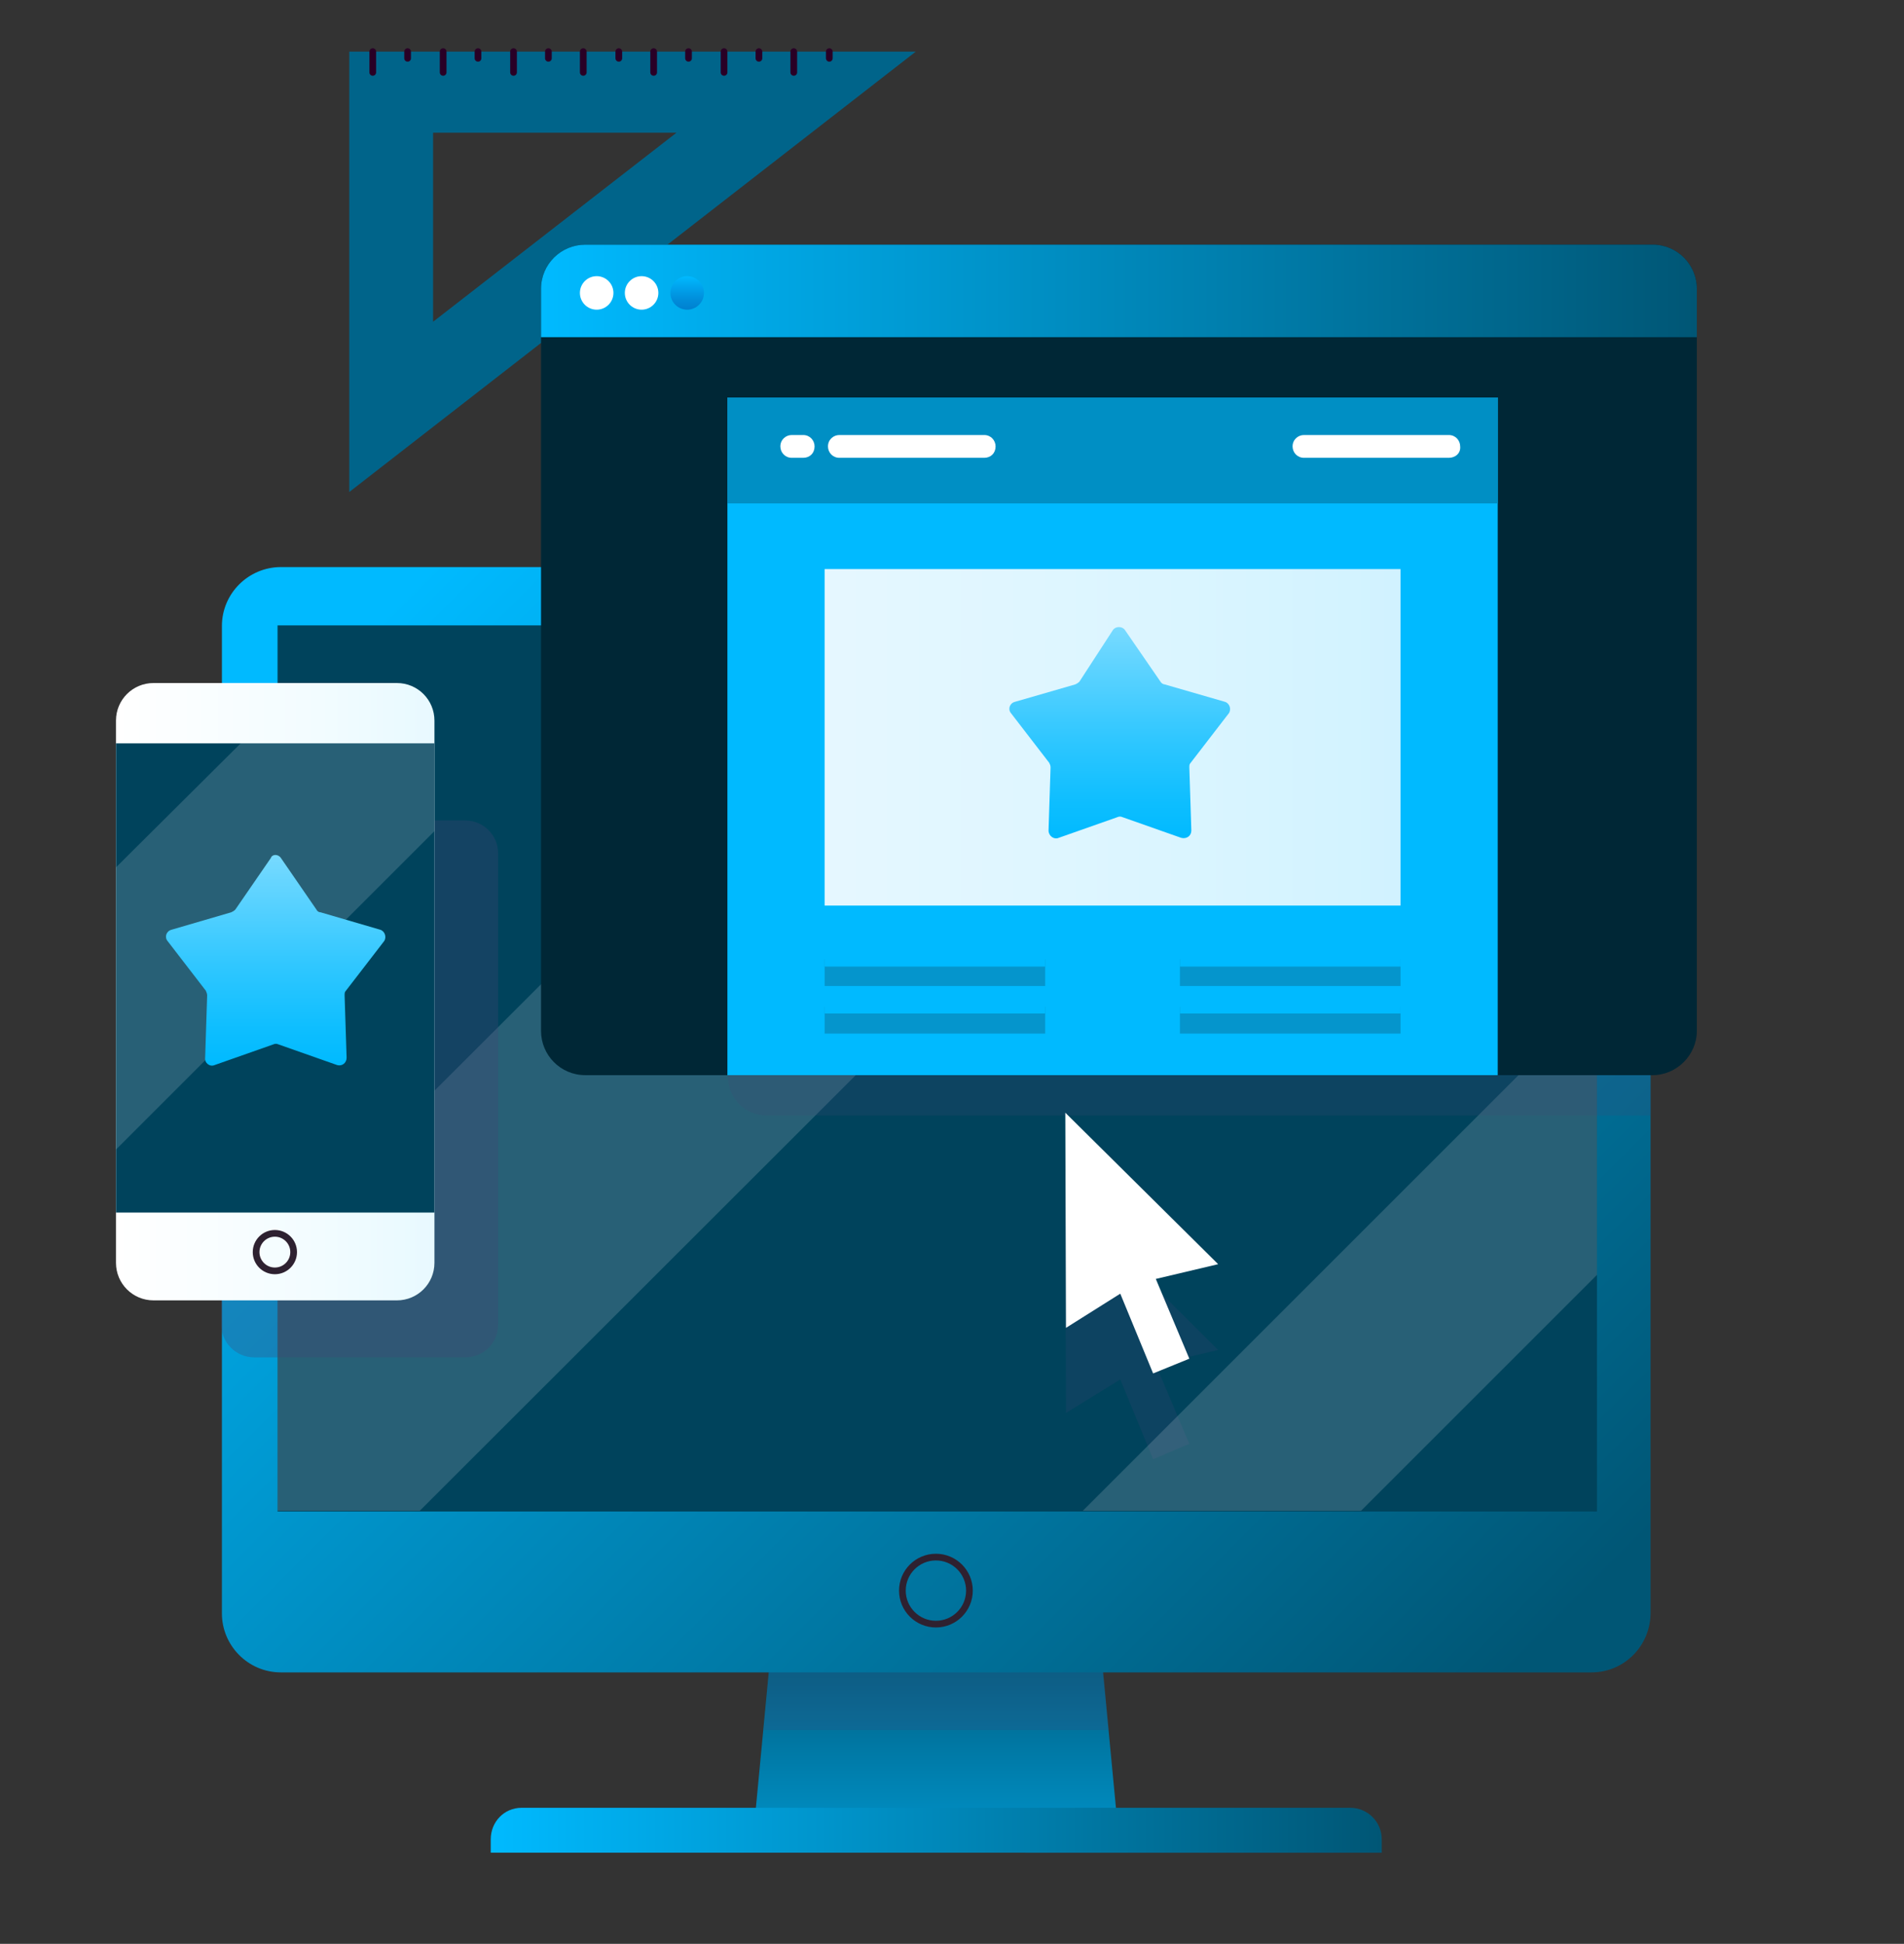 <?xml version="1.0" encoding="utf-8"?>
<!-- Generator: Adobe Illustrator 24.0.1, SVG Export Plug-In . SVG Version: 6.00 Build 0)  -->
<svg version="1.1" id="Слой_2_1_" xmlns="http://www.w3.org/2000/svg" xmlns:xlink="http://www.w3.org/1999/xlink" x="0px"
	 y="0px" width="284px" height="290px" viewBox="0 0 284 290" style="enable-background:new 0 0 284 290;" xml:space="preserve">
<rect x="0" y="0" width="284" height="290" fill="#333333" stroke="none"/>
<style type="text/css">
	.st0{fill:url(#SVGID_1_);}
	.st1{opacity:0.2;fill:#434473;}
	.st2{fill:url(#SVGID_2_);}
	.st3{fill:#00435C;}
	.st4{fill:#00648A;}
	.st5{fill:none;stroke:#290026;stroke-linecap:round;stroke-linejoin:round;stroke-miterlimit:10;}
	.st6{opacity:0.16;fill:#FFFFFF;}
	.st7{opacity:0.3;fill:#434473;}
	.st8{opacity:0.2;}
	.st9{fill:#434473;}
	.st10{fill:#5D5D5D;stroke:#000000;stroke-linecap:round;stroke-linejoin:round;stroke-miterlimit:10;}
	.st11{fill:#002736;}
	.st12{fill:url(#SVGID_3_);}
	.st13{fill:#00BAFF;}
	.st14{fill:none;stroke:#170000;stroke-width:4;stroke-linejoin:round;stroke-miterlimit:10;}
	.st15{opacity:0.9;fill:url(#SVGID_4_);}
	.st16{fill:url(#SVGID_5_);}
	.st17{fill:none;stroke:#00BAFF;stroke-width:3;stroke-miterlimit:10;}
	.st18{fill:#FFFFFF;}
	.st19{fill:url(#SVGID_6_);}
	.st20{fill:#008FC4;}
	.st21{fill:url(#SVGID_7_);}
	.st22{fill:none;stroke:#2E2130;stroke-linecap:round;stroke-miterlimit:10;}
	.st23{fill:url(#SVGID_8_);}
	.st24{fill:url(#SVGID_9_);}
</style>
<g>
	<g>
		<linearGradient id="SVGID_1_" gradientUnits="userSpaceOnUse" x1="139.626" y1="274.4" x2="139.626" y2="241.832">
			<stop  offset="0" style="stop-color:#0091C7"/>
			<stop  offset="1" style="stop-color:#005675"/>
		</linearGradient>
		<polygon class="st0" points="115.4,241.8 112.3,274.4 166.9,274.4 163.8,241.8 		"/>
	</g>
	<polygon class="st1" points="165.4,258.1 163.8,241.8 115.4,241.8 113.9,258.1 	"/>
	<linearGradient id="SVGID_2_" gradientUnits="userSpaceOnUse" x1="60.698" y1="88.116" x2="223.679" y2="251.096">
		<stop  offset="0" style="stop-color:#00BAFF"/>
		<stop  offset="1" style="stop-color:#005675"/>
	</linearGradient>
	<path class="st2" d="M237.4,249.5H41.9c-4.9,0-8.8-4-8.8-8.8V93.4c0-4.9,4-8.8,8.8-8.8h195.5c4.9,0,8.8,4,8.8,8.8v147.2
		C246.2,245.5,242.3,249.5,237.4,249.5z"/>
	<rect x="41.4" y="93.3" class="st3" width="196.8" height="132.2"/>
	<polygon class="st1" points="181.7,201.4 158.9,178.7 159,210.8 167.1,205.8 172,217.7 177.4,215.4 172.4,203.6 	"/>
	<g>
		<path class="st4" d="M52.1,73.4l84.5-65.7H52.1V73.4z M100.9,19.8L64.6,48V19.8H100.9z"/>
		<g>
			<line class="st5" x1="55.6" y1="7.7" x2="55.6" y2="10.8"/>
			<line class="st5" x1="60.8" y1="7.7" x2="60.8" y2="8.7"/>
			<line class="st5" x1="66.1" y1="7.7" x2="66.1" y2="10.8"/>
			<line class="st5" x1="71.3" y1="7.7" x2="71.3" y2="8.7"/>
			<line class="st5" x1="76.6" y1="7.7" x2="76.6" y2="10.8"/>
			<line class="st5" x1="81.8" y1="7.7" x2="81.8" y2="8.7"/>
			<line class="st5" x1="87" y1="7.7" x2="87" y2="10.8"/>
			<line class="st5" x1="92.3" y1="7.7" x2="92.3" y2="8.7"/>
			<line class="st5" x1="97.5" y1="7.7" x2="97.5" y2="10.8"/>
			<line class="st5" x1="102.7" y1="7.7" x2="102.7" y2="8.7"/>
			<line class="st5" x1="108" y1="7.7" x2="108" y2="10.8"/>
			<line class="st5" x1="113.2" y1="7.7" x2="113.2" y2="8.7"/>
			<line class="st5" x1="118.4" y1="7.7" x2="118.4" y2="10.8"/>
			<line class="st5" x1="123.7" y1="7.7" x2="123.7" y2="8.7"/>
		</g>
	</g>
	<polygon class="st6" points="203,225.4 238.2,190.2 238.2,148.7 161.5,225.4 	"/>
	<polygon class="st6" points="137.1,90.5 41.4,186.1 41.4,225.4 62.6,225.4 197.6,90.5 	"/>
	<path class="st7" d="M69.4,202.5H37.9c-2.7,0-4.9-2.2-4.9-4.9v-70.3c0-2.7,2.2-4.9,4.9-4.9h31.5c2.7,0,4.9,2.2,4.9,4.9v70.3
		C74.3,200.4,72.1,202.5,69.4,202.5z"/>
	<g class="st8">
		<path class="st9" d="M237.4,84.6H108.6v76.1c0,3.2,2.6,5.7,5.7,5.7h131.9V93.4C246.2,88.6,242.3,84.6,237.4,84.6z"/>
	</g>
	<circle class="st10" cx="157.9" cy="64.6" r="3.5"/>
	<g>
		<g>
			<g>
				<g>
					<path class="st11" d="M246.5,160.4H87.3c-3.7,0-6.6-3-6.6-6.6V43.1c0-3.7,3-6.6,6.6-6.6h159.2c3.7,0,6.6,3,6.6,6.6v110.7
						C253.1,157.4,250.1,160.4,246.5,160.4z"/>
				</g>
				<linearGradient id="SVGID_3_" gradientUnits="userSpaceOnUse" x1="80.699" y1="43.383" x2="253.107" y2="43.383">
					<stop  offset="0" style="stop-color:#00BAFF"/>
					<stop  offset="1" style="stop-color:#005675"/>
				</linearGradient>
				<path class="st12" d="M253.1,50.3H80.7v-7.2c0-3.7,3-6.6,6.6-6.6h159.2c3.7,0,6.6,3,6.6,6.6V50.3z"/>
				<rect x="108.5" y="59.3" class="st13" width="114.9" height="101.1"/>
				<g class="st8">
					<line class="st14" x1="123" y1="145.1" x2="155.9" y2="145.1"/>
					<line class="st14" x1="123" y1="152.2" x2="155.9" y2="152.2"/>
				</g>
				<g class="st8">
					<line class="st14" x1="176" y1="145.1" x2="208.9" y2="145.1"/>
					<line class="st14" x1="176" y1="152.2" x2="208.9" y2="152.2"/>
				</g>
				<g>
					<linearGradient id="SVGID_4_" gradientUnits="userSpaceOnUse" x1="122.966" y1="109.991" x2="208.879" y2="109.991">
						<stop  offset="0" style="stop-color:#FFFFFF"/>
						<stop  offset="0.639" style="stop-color:#F2FCFF"/>
						<stop  offset="1" style="stop-color:#E8F9FF"/>
					</linearGradient>
					<rect x="123" y="84.9" class="st15" width="85.9" height="50.2"/>
					<linearGradient id="SVGID_5_" gradientUnits="userSpaceOnUse" x1="166.903" y1="125.151" x2="166.903" y2="93.575">
						<stop  offset="0" style="stop-color:#00BAFF"/>
						<stop  offset="0.167" style="stop-color:#0DBEFF"/>
						<stop  offset="0.478" style="stop-color:#30C7FF"/>
						<stop  offset="0.896" style="stop-color:#69D6FF"/>
						<stop  offset="1" style="stop-color:#78DAFF"/>
					</linearGradient>
					<path class="st16" d="M167.8,94l5.3,7.7c0.1,0.2,0.4,0.4,0.6,0.4l9,2.6c0.7,0.2,1,1.1,0.6,1.7l-5.7,7.4
						c-0.2,0.2-0.2,0.4-0.2,0.7l0.3,9.4c0,0.8-0.7,1.3-1.5,1.1l-8.8-3.1c-0.2-0.1-0.5-0.1-0.7,0l-8.8,3.1c-0.7,0.3-1.5-0.3-1.5-1.1
						l0.3-9.4c0-0.3-0.1-0.5-0.2-0.7l-5.7-7.4c-0.5-0.6-0.2-1.5,0.6-1.7l9-2.6c0.2-0.1,0.4-0.2,0.6-0.4L166,94
						C166.4,93.4,167.4,93.4,167.8,94z"/>
					<g>
						<line class="st17" x1="123" y1="142.7" x2="155.9" y2="142.7"/>
						<line class="st17" x1="123" y1="149.7" x2="155.9" y2="149.7"/>
					</g>
					<g>
						<line class="st17" x1="176" y1="142.7" x2="208.9" y2="142.7"/>
						<line class="st17" x1="176" y1="149.7" x2="208.9" y2="149.7"/>
					</g>
				</g>
				<circle class="st18" cx="89" cy="43.7" r="2.5"/>
				<circle class="st18" cx="95.7" cy="43.7" r="2.5"/>
				<linearGradient id="SVGID_6_" gradientUnits="userSpaceOnUse" x1="102.49" y1="46.214" x2="102.49" y2="41.214">
					<stop  offset="0" style="stop-color:#0080CF"/>
					<stop  offset="0.301" style="stop-color:#008DDA"/>
					<stop  offset="0.861" style="stop-color:#00B0F7"/>
					<stop  offset="1" style="stop-color:#00BAFF"/>
				</linearGradient>
				<circle class="st19" cx="102.5" cy="43.7" r="2.5"/>
			</g>
		</g>
		<g>
			<rect x="108.5" y="59.3" class="st20" width="114.9" height="15.8"/>
			<path class="st18" d="M119.8,68.3h-1.7c-1,0-1.7-0.8-1.7-1.7l0,0c0-1,0.8-1.7,1.7-1.7h1.7c1,0,1.7,0.8,1.7,1.7l0,0
				C121.5,67.6,120.8,68.3,119.8,68.3z"/>
			<path class="st18" d="M146.8,68.3h-21.6c-1,0-1.7-0.8-1.7-1.7l0,0c0-1,0.8-1.7,1.7-1.7h21.6c1,0,1.7,0.8,1.7,1.7l0,0
				C148.5,67.6,147.8,68.3,146.8,68.3z"/>
			<path class="st18" d="M216.1,68.3h-21.6c-1,0-1.7-0.8-1.7-1.7l0,0c0-1,0.8-1.7,1.7-1.7h21.6c1,0,1.7,0.8,1.7,1.7l0,0
				C217.9,67.6,217.1,68.3,216.1,68.3z"/>
		</g>
	</g>
	<linearGradient id="SVGID_7_" gradientUnits="userSpaceOnUse" x1="73.151" y1="273.063" x2="206.101" y2="273.063">
		<stop  offset="0" style="stop-color:#00BAFF"/>
		<stop  offset="1" style="stop-color:#005675"/>
	</linearGradient>
	<path class="st21" d="M77.8,269.7h123.6c2.6,0,4.7,2.1,4.7,4.7v2H73.2v-2C73.2,271.8,75.2,269.7,77.8,269.7z"/>
	<circle class="st22" cx="139.6" cy="237.3" r="5"/>
	<g>
		<linearGradient id="SVGID_8_" gradientUnits="userSpaceOnUse" x1="17.299" y1="147.946" x2="64.762" y2="147.946">
			<stop  offset="0" style="stop-color:#FFFFFF"/>
			<stop  offset="0.639" style="stop-color:#F2FCFF"/>
			<stop  offset="1" style="stop-color:#E8F9FF"/>
		</linearGradient>
		<path class="st23" d="M59.2,194H22.9c-3.1,0-5.6-2.5-5.6-5.6v-80.9c0-3.1,2.5-5.6,5.6-5.6h36.3c3.1,0,5.6,2.5,5.6,5.6v80.9
			C64.8,191.5,62.3,194,59.2,194z"/>
		<rect x="17.3" y="110.9" class="st3" width="47.5" height="70"/>
		<polygon class="st6" points="17.3,171.5 64.8,124 64.8,110.9 35.9,110.9 17.3,129.4 		"/>
		<linearGradient id="SVGID_9_" gradientUnits="userSpaceOnUse" x1="41.031" y1="158.917" x2="41.031" y2="127.531">
			<stop  offset="0" style="stop-color:#00BAFF"/>
			<stop  offset="0.167" style="stop-color:#0DBEFF"/>
			<stop  offset="0.478" style="stop-color:#30C7FF"/>
			<stop  offset="0.896" style="stop-color:#69D6FF"/>
			<stop  offset="1" style="stop-color:#78DAFF"/>
		</linearGradient>
		<path class="st24" d="M41.9,128l5.3,7.7c0.1,0.2,0.3,0.4,0.6,0.4l8.9,2.6c0.7,0.2,1,1.1,0.6,1.7l-5.7,7.4
			c-0.2,0.2-0.2,0.4-0.2,0.7l0.3,9.3c0,0.8-0.7,1.3-1.4,1.1l-8.8-3.1c-0.2-0.1-0.5-0.1-0.7,0l-8.8,3.1c-0.7,0.3-1.5-0.3-1.4-1.1
			l0.3-9.3c0-0.2-0.1-0.5-0.2-0.7l-5.7-7.4c-0.5-0.6-0.2-1.5,0.6-1.7l8.9-2.6c0.2-0.1,0.4-0.2,0.6-0.4l5.3-7.7
			C40.6,127.4,41.5,127.4,41.9,128z"/>
		<circle class="st22" cx="41" cy="186.8" r="2.8"/>
	</g>
	<polygon class="st18" points="181.7,188.6 158.9,166 159,198.1 167.1,193 172,204.9 177.4,202.7 172.4,190.8 	"/>
</g>
</svg>
